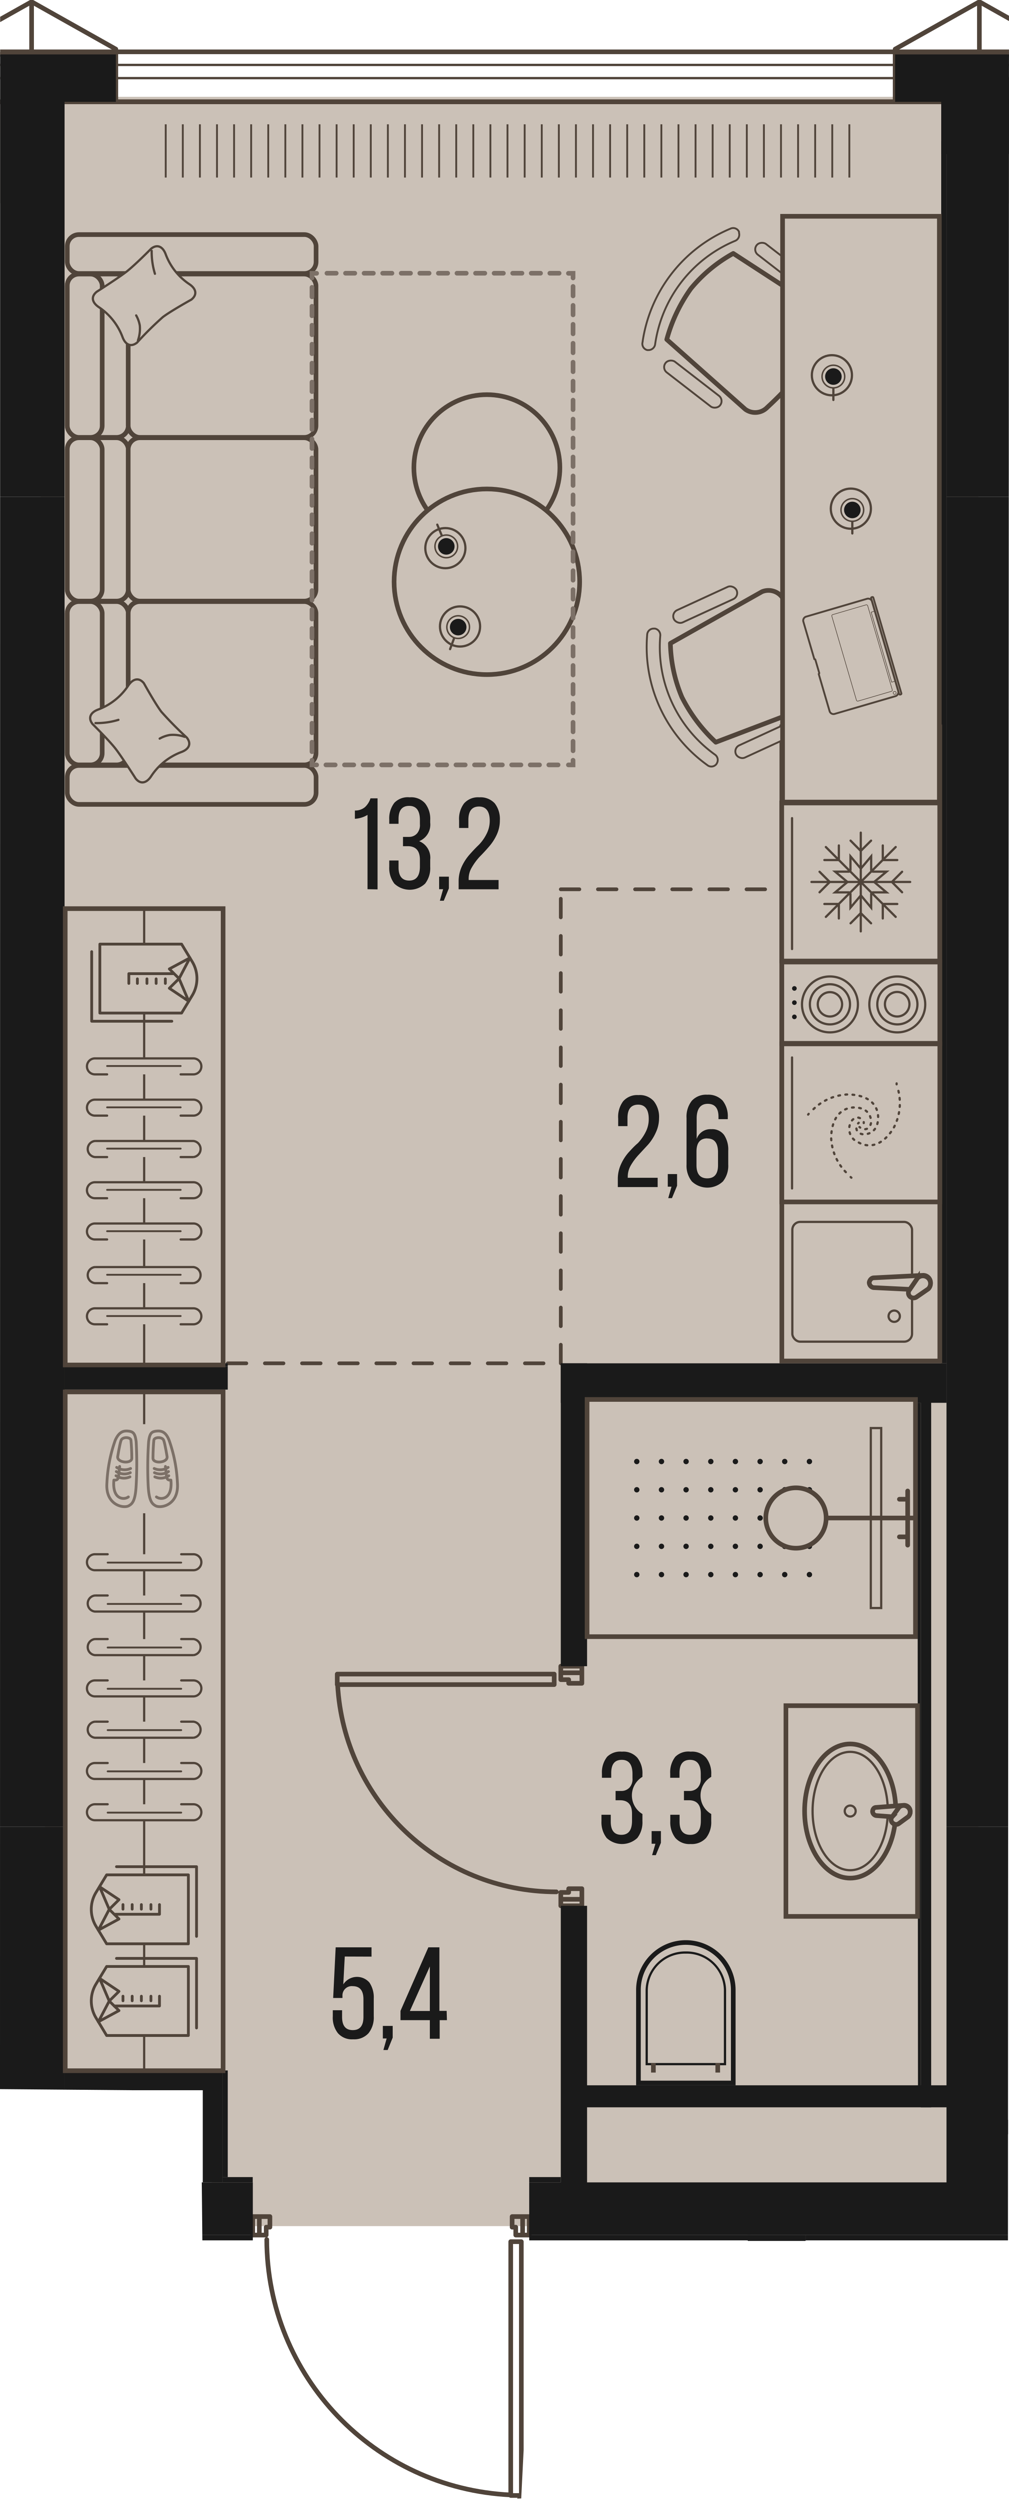 <svg version="1.1" xmlns="http://www.w3.org/2000/svg" xmlns:xlink="http://www.w3.org/1999/xlink" viewBox="615.058 0.061 108.642 269.106"><path d="m636.848 241.26-.166-16.16-21.624-.179.016-224.86H723.7l-.112 241.2H672.57l-1.391 27.718-5.674.188-20.956-8.851-1.917-18.73-5.784-.326Z" fill="none"></path><path fill="#cbc1b7" d="M676.89 239.667h-39.044v-16.23h-17.849l-.696-212.955h101.105v229.185H676.89z"></path><clipPath id="a"><path d="m636.848 241.26-.166-16.16-21.624-.179.016-224.86H723.7l-.112 241.2H672.57l-1.391 27.718-5.674.188-20.956-8.851-1.917-18.73-5.784-.326Z" fill="none"></path></clipPath><g clip-path="url(#a)"><defs><clipPath></clipPath><clipPath></clipPath><clipPath></clipPath><clipPath></clipPath><clipPath></clipPath><clipPath></clipPath><clipPath></clipPath><clipPath></clipPath><clipPath></clipPath><clipPath></clipPath><clipPath></clipPath><clipPath></clipPath><clipPath></clipPath><clipPath></clipPath><clipPath></clipPath><clipPath></clipPath><clipPath></clipPath><clipPath></clipPath><clipPath></clipPath><clipPath></clipPath><clipPath></clipPath><clipPath></clipPath><clipPath></clipPath><clipPath id="b"><path fill="none" d="M632.29 13.43h74.32v6.08h-74.32z"></path></clipPath><clipPath></clipPath><clipPath></clipPath><clipPath></clipPath><clipPath></clipPath><clipPath></clipPath><clipPath></clipPath><clipPath></clipPath><clipPath></clipPath><clipPath></clipPath><clipPath></clipPath><clipPath id="c"><path fill="none" d="M682.7 156.34h20.44v14.23H682.7z"></path></clipPath><clipPath></clipPath><clipPath></clipPath><clipPath></clipPath><clipPath></clipPath><clipPath></clipPath><clipPath></clipPath><clipPath></clipPath><clipPath></clipPath><clipPath></clipPath><pattern x="0" y="0" width="68.03" height="42.52" patternTransform="matrix(1 0 0 -1 -114.66 -15187.42)" patternUnits="userSpaceOnUse"></pattern><pattern x="0" y="0" width="34.02" height="34.02" patternTransform="matrix(1 0 0 -1 -114.66 -15195.94)" patternUnits="userSpaceOnUse"></pattern><pattern x="0" y="0" width="34.02" height="34.02" patternTransform="matrix(1 0 0 -1 -115.66 -15195.94)" patternUnits="userSpaceOnUse"></pattern></defs><g data-name="Layer 1"><path fill="none" stroke="#50443a" stroke-linecap="round" stroke-linejoin="round" stroke-width=".5" d="M720.51.25v5.67m0 0h4.54m4.53-.57-9.07-5.1m9.07 5.67h-9.07m0 0h-9.07m0 0v5.1m0 0h5.53m0 0v4.25m-89.44-9.35h-9.07m3.55 9.35v-4.25m0 0h5.52m0 0v-5.1M618.46.25v5.67m0 0H623m0 0h4.53m0 0v-.57m0 0-9.07-5.1m102.05 0-9.07 5.1m0 0v.57m0 0h4.53m0 0h4.54m0 0V.25M618.46 5.92h-9.07m9.07-5.67-9.07 5.1m4.54.57h4.53m0 0V.25m92.98 11.34h4.96m0 0v3.68m.57 0v-4.25m0 0h-5.53m0 0v.57m-89.43-.57v4.25m.56 0v-3.68m0 0h4.96m0 0v-.57m0 0h-5.52"></path><path fill="none" stroke="#50443a" stroke-dasharray="0 0 2 2" stroke-linecap="round" stroke-linejoin="round" stroke-width=".4" d="M675.44 146.8V95.78m0 0h40.96m-76.82 51.02h35.86"></path><path fill="#cbc1b7" d="M721.85 11.03H823.2v10.92H721.85zm-102.44-.01H719.6v10.92H619.41z"></path><g fill="none" stroke="#50443a" stroke-miterlimit="10" stroke-width=".2" clip-path="url(#b)"><path d="M706.51 13.44v5.73m-1.84-5.73v5.73m-1.84-5.73v5.73m-1.84-5.73v5.73m-1.84-5.73v5.73m-1.84-5.73v5.73m-1.84-5.73v5.73m-1.84-5.73v5.73m-1.84-5.73v5.73m-1.84-5.73v5.73m-1.84-5.73v5.73m-1.84-5.73v5.73m-1.84-5.73v5.73m-1.84-5.73v5.73m-1.84-5.73v5.73m-1.84-5.73v5.73m-1.84-5.73v5.73m-1.84-5.73v5.73m-1.84-5.73v5.73m-1.84-5.73v5.73m-1.85-5.73v5.73m-1.84-5.73v5.73m-1.84-5.73v5.73m-1.84-5.73v5.73m-1.84-5.73v5.73m-1.84-5.73v5.73m-1.84-5.73v5.73m-1.84-5.73v5.73m-1.84-5.73v5.73m-1.84-5.73v5.73m-1.84-5.73v5.73m-1.84-5.73v5.73m-1.84-5.73v5.73m-1.84-5.73v5.73m-1.84-5.73v5.73m-1.84-5.73v5.73m-1.84-5.73v5.73m-1.84-5.73v5.73m-1.84-5.73v5.73m-1.84-5.73v5.73m-1.84-5.73v5.73"></path></g><path fill="#cbc1b7" d="M518.2 11.02h100.35v10.92H518.2z"></path><path fill="none" stroke="#50443a" stroke-miterlimit="10" stroke-width=".5" d="M11.27 11.02H919.5v675.21H11.27z" data-name="line out"></path><path fill="none" stroke="#50443a" stroke-linecap="round" stroke-linejoin="round" stroke-width=".5" d="M697.55 254.09h-1.98m0 0v.74m0 0h.85m0 0v.4m0 0h1.13m0 0v-1.14m-1.98 0h1.98m0 0v-.71m0 0h-1.98m0 0v.71m-25.52-12.47v27.04m1.14-27.04v-.28m-1.14 27.32h1.14m0-27.32h-1.14m0 0v.28m1.14 27.04v-27.04m0-.28h-1.14m0 0v27.32m0 0h1.14m0 0v-27.32m-28.21-2.7v1.99m0 0h.74m0 0v-.85m0 0h.4m0 0v-1.14m0 0h-1.14m0 1.99v-1.99m0 0h-.71m0 0v1.99m0 0h.71m28.35-1.99h-1.13m0 0v1.14m0 0h.39m0 0v.85m0 0h.74m0 0v-1.99m0 1.99h.71m0 0v-1.99m0 0h-.71m0 0v1.99m3.12-59.25h-23.08m23.08-1.13h.28m-23.36 1.13v-1.13m23.36 0v1.13m0 0h-.28m-23.08-1.13h23.08m.28 0h-23.36m0 0v1.13m0 0h23.36m0 0v-1.13m2.98-.14h-2.27m0 0v.74m0 0h.85m0 0v.39m0 0h1.42m0 0v-1.13m-2.27 0h2.27m0 0v-.71m0 0h-2.27m0 0v.71m2.27 24.38v-1.14m0 0h-1.42m0 0v.4m0 0h-.85m0 0v.74m0 0h2.27m-2.27 0v.7m0 0h2.27m0 0v-.7m0 0h-2.27m19.64 50.39c-14.72 0-26.84 11.574-27.52 26.28m-23.78-40.05c.017 14.706 11.58 26.807 26.27 27.49m-18.64-87.22c.68 12.51 11.022 22.307 23.55 22.31"></path><g fill="none" stroke="#50443a" stroke-linecap="square" stroke-linejoin="round"><path stroke-width=".5" d="M11.28 11.02H919.5v675.21H11.28z"></path><path stroke-width=".25" d="M8.73 8.47h913.32v680.31H8.73z"></path><path stroke-width=".25" d="M7.31 7.05h916.16V690.2H7.31z"></path><path stroke-width=".5" d="M5.9 5.64h918.99v685.98H5.9z"></path></g><path fill="#1a1a1a" fill-rule="evenodd" d="M729.58 5.92h-9.07v9.35h3.54v-4.25h5.53v-5.1zm-107.57 5.1h5.52v-5.1h-9.07v9.35h3.55v-4.25zm94.96 4.25h3.54V5.92h-9.07v5.1h5.53v4.25zm-102.05 0h3.54V5.92h-9.07v5.1h5.53v4.25z"></path><path fill="#1a1a1a" d="M614.92 15.27h7.09v38.27h-7.09zm102.05 0h7.09v38.27h-7.09zm0 181.42h7.09v43.94h-7.09zm-102.05 0h7.09v43.94h-7.09zm57.12 38.27h44.93v5.67h-44.93z"></path><path fill="#1a1a1a" d="M716.97 53.54h7.09v143.15h-7.09zm-102.05 0h7.09v143.15h-7.09zm80.65 187.09h5.67v12.76h-5.67zm-73.56-5.67h20.27v5.67h-20.27zm53.43-88.16h2.83v32.6h-2.83zm0 58.39h2.83v30.07h-2.83z"></path><path fill="#1a1a1a" d="M677.57 150.7h36.99v.35h-36.99zm0-.36h36.99v.35h-36.99z"></path><path fill="#1a1a1a" d="M675.44 146.8h41.53v4.25h-41.53z"></path><path fill="#1a1a1a" fill-rule="evenodd" d="M714.2 151.05h-.35l.05 73.77h.3v-73.77z"></path><path fill="#1a1a1a" d="M714.2 150.34h1.12v76.54h-1.12z"></path><path fill="#1a1a1a" fill-rule="evenodd" d="M677.62 226.88h40.14v-2.37h-40.2l.06 2.37z"></path><path fill="#1a1a1a" d="M622.01 146.8h17.57v.35h-17.57zm0 2.48h17.57v.35h-17.57zm0-.35h17.57v.35h-17.57zm0-1.42h17.57v1.42h-17.57zm0-.35h17.57v.35h-17.57zm14.88 75.75h2.13v12.05h-2.13zm-14.88 0h14.88v2.13h-14.88zm-66.19 17.72h86.46v.57h-86.46zm116.22 0h23.79v.57h-23.79zM716.4 15.27h.57V146.8h-.57z"></path><path fill="#1a1a1a" d="M639.01 234.39h3.26v.57h-3.26zm33.03 0h3.4v.57h-3.4zm29.19 6.24h.57v12.76h-.57z"></path><path fill="#1a1a1a" d="M701.8 240.63h22.82v.57H701.8zm-62.79-17.72h.57v11.48h-.57zm82.64 5.31h31.9v1.56h-31.9zm-5.249-219.8h8.22v8.22h-8.22z"></path><path fill="#cbc1b7" stroke="#50443a" stroke-miterlimit="10" stroke-width=".5" d="M699.68 183.65h14.17v22.68h-14.17z"></path><ellipse cx="706.601" cy="194.99" rx="4.91" ry="7.22" fill="#cbc1b7" stroke="#50443a" stroke-miterlimit="10" stroke-width=".5"></ellipse><ellipse cx="706.601" cy="194.99" rx="4.05" ry="6.37" fill="none" stroke="#50443a" stroke-miterlimit="10" stroke-width=".24"></ellipse><circle cx="706.601" cy="194.99" r=".59" fill="none" stroke="#50443a" stroke-miterlimit="10" stroke-width=".24"></circle><path d="m709.4 194.6 3-.23c.37 0 .67.3.67.67a.67.67 0 0 1-.67.66l-3-.22a.47.47 0 0 1-.39-.44c.01-.19.11-.44.39-.44Z" fill="#cbc1b7" fill-rule="evenodd" stroke="#50443a" stroke-miterlimit="10" stroke-width=".5"></path><path d="m711.13 195.6.72-1a.71.71 0 0 1 1 0 .7.7 0 0 1 .011.99l-.01.01-1 .73a.5.5 0 0 1-.61 0 .47.47 0 0 1-.11-.73Z" fill="#cbc1b7" fill-rule="evenodd" stroke="#50443a" stroke-miterlimit="10" stroke-width=".5"></path><path fill="#cbc1b7" stroke="#50443a" stroke-miterlimit="10" stroke-width=".5" d="M678.27 150.69h35.36v25.53h-35.36z"></path><g fill="#1a1a1a" clip-path="url(#c)"><circle cx="683.621" cy="157.37" r=".29"></circle><circle cx="683.621" cy="160.41" r=".29"></circle><circle cx="683.621" cy="163.45" r=".29"></circle><circle cx="683.621" cy="166.5" r=".29"></circle><circle cx="683.621" cy="169.54" r=".29"></circle><circle cx="686.281" cy="157.37" r=".29"></circle><circle cx="686.281" cy="160.41" r=".29"></circle><circle cx="686.281" cy="163.45" r=".29"></circle><circle cx="686.281" cy="166.5" r=".29"></circle><circle cx="686.281" cy="169.54" r=".29"></circle><circle cx="688.931" cy="157.37" r=".29"></circle><circle cx="688.931" cy="160.41" r=".29"></circle><circle cx="688.931" cy="163.45" r=".29"></circle><circle cx="688.931" cy="166.5" r=".29"></circle><circle cx="688.931" cy="169.54" r=".29"></circle><circle cx="691.591" cy="157.37" r=".29"></circle><circle cx="691.591" cy="160.41" r=".29"></circle><circle cx="691.591" cy="163.45" r=".29"></circle><circle cx="691.591" cy="166.5" r=".29"></circle><circle cx="691.591" cy="169.54" r=".29"></circle><circle cx="694.241" cy="157.37" r=".29"></circle><circle cx="694.241" cy="160.41" r=".29"></circle><circle cx="694.241" cy="163.45" r=".29"></circle><circle cx="694.241" cy="166.5" r=".29"></circle><circle cx="694.241" cy="169.54" r=".29"></circle><circle cx="696.901" cy="157.37" r=".29"></circle><circle cx="696.901" cy="160.41" r=".29"></circle><circle cx="696.901" cy="163.45" r=".29"></circle><circle cx="696.901" cy="166.5" r=".29"></circle><circle cx="696.901" cy="169.54" r=".29"></circle><circle cx="699.551" cy="157.37" r=".29"></circle><circle cx="699.551" cy="160.41" r=".29"></circle><circle cx="699.551" cy="163.45" r=".29"></circle><circle cx="699.551" cy="166.5" r=".29"></circle><circle cx="699.551" cy="169.54" r=".29"></circle><circle cx="702.211" cy="157.37" r=".29"></circle><circle cx="702.211" cy="160.41" r=".29"></circle><circle cx="702.211" cy="163.45" r=".29"></circle><circle cx="702.211" cy="166.5" r=".29"></circle><circle cx="702.211" cy="169.54" r=".29"></circle></g><path fill="#cbc1b7" stroke="#50443a" stroke-miterlimit="10" stroke-width=".24" d="M708.82 153.77h1.12v19.37h-1.12z"></path><path fill="none" stroke="#50443a" stroke-miterlimit="10" stroke-width=".5" d="M713.64 163.45h-9.62"></path><path fill="none" stroke="#50443a" stroke-linecap="round" stroke-miterlimit="10" stroke-width=".5" d="M712.79 160.54v5.83m0-4.94h-.89m.89 4.05h-.89"></path><circle cx="700.761" cy="163.45" r="3.25" fill="#cbc1b7" stroke="#50443a" stroke-miterlimit="10" stroke-width=".5"></circle><path d="M683.8 224.26v-10a5.11 5.11 0 1 1 10.21 0v10H683.8Z" fill="#cbc1b7"></path><path d="M688.9 209.39a4.87 4.87 0 0 1 4.86 4.86v9.76h-9.71v-9.76a4.86 4.86 0 0 1 4.85-4.86m0-.5a5.36 5.36 0 0 0-5.35 5.36v10.26h10.71v-10.26a5.36 5.36 0 0 0-5.36-5.36Z" fill="#1a1a1a"></path><path d="M688.9 210.34a4 4 0 0 1 4.1 3.898v7.872h-8.19v-7.84a4 4 0 0 1 4.09-3.93m0-.24a4.26 4.26 0 0 0-4.33 4.17v8.08h8.67v-8.08a4.26 4.26 0 0 0-4.34-4.17Z" fill="#1a1a1a"></path><path fill="none" stroke="#50443a" stroke-miterlimit="10" stroke-width=".5" d="M692.34 222.12v1.02m-6.93-1.02v1.02"></path><path fill="#cbc1b7" stroke="#50443a" stroke-miterlimit="10" stroke-width=".5" d="M699.24 78.29h17.01v68.26h-17.01z"></path><path fill="#cbc1b7" stroke="#50443a" stroke-miterlimit="10" stroke-width=".5" d="M699.24 103.61h17.01v8.75h-17.01z"></path><circle cx="711.671" cy="108.17" r="3.01" fill="none" stroke="#50443a" stroke-linecap="round" stroke-miterlimit="10" stroke-width=".24"></circle><path d="M709.52 108.16a2.16 2.16 0 1 1 2.16 2.16h0a2.16 2.16 0 0 1-2.16-2.16Z" fill="none" stroke="#50443a" stroke-linecap="round" stroke-miterlimit="10" stroke-width=".24"></path><path d="M710.34 108.16a1.32 1.32 0 1 1 1.33 1.31h-.01a1.32 1.32 0 0 1-1.32-1.31Z" fill="none" stroke="#50443a" stroke-linecap="round" stroke-miterlimit="10" stroke-width=".24"></path><circle cx="704.421" cy="108.17" r="3.01" fill="none" stroke="#50443a" stroke-linecap="round" stroke-miterlimit="10" stroke-width=".24"></circle><path d="M702.26 108.16a2.16 2.16 0 1 1 2.16 2.16h0a2.16 2.16 0 0 1-2.16-2.16Z" fill="none" stroke="#50443a" stroke-linecap="round" stroke-miterlimit="10" stroke-width=".24"></path><path d="M703.11 108.16a1.31 1.31 0 1 1 1.31 1.31h0a1.31 1.31 0 0 1-1.31-1.31Z" fill="none" stroke="#50443a" stroke-linecap="round" stroke-miterlimit="10" stroke-width=".24"></path><circle cx="700.591" cy="106.45" r=".25" fill="#1a1a1a"></circle><circle cx="700.591" cy="107.98" r=".25" fill="#1a1a1a"></circle><circle cx="700.591" cy="109.51" r=".25" fill="#1a1a1a"></circle><path fill="#cbc1b7" d="M699.55 129.77h16.37v16.51h-16.37z"></path><rect x="700.371" y="131.58" width="12.89" height="12.89" rx=".85" ry=".85" fill="none" stroke="#50443a" stroke-linecap="round" stroke-miterlimit="10" stroke-width=".24"></rect><path d="m709.1 137.6 5.36-.27a.79.79 0 0 1 0 1.58l-5.36-.26a.57.57 0 0 1-.45-.53c0-.12.13-.47.45-.52Z" fill="#cbc1b7" fill-rule="evenodd" stroke="#50443a" stroke-miterlimit="10" stroke-width=".5"></path><path d="m713.01 138.86.84-1.23a.82.82 0 1 1 1.16 1.16l-1.23.85a.58.58 0 0 1-.72 0 .54.54 0 0 1-.05-.78Z" fill="#cbc1b7" fill-rule="evenodd" stroke="#50443a" stroke-miterlimit="10" stroke-width=".5"></path><circle cx="711.341" cy="141.73" r=".61" fill="none" stroke="#50443a" stroke-linecap="round" stroke-miterlimit="10" stroke-width=".24"></circle><path fill="#cbc1b7" stroke="#50443a" stroke-miterlimit="10" stroke-width=".5" d="M699.23 86.49h17.01v17.01h-17.01z"></path><path fill="none" stroke="#50443a" stroke-linecap="round" stroke-miterlimit="10" stroke-width=".24" d="M709.02 93.88h1.49l-1.33 1.11m-.16 1.12h1.49l-1.33-1.12m-.32 1.28v1.49l-1.11-1.33m-1.12-.16v1.49l1.12-1.33m-1.28-.32h-1.49l1.33-1.12"></path><path fill="none" stroke="#50443a" stroke-linecap="round" stroke-miterlimit="10" stroke-width=".24" d="M706.47 93.88h-1.49l1.33 1.12m.32-1.28v-1.49l1.12 1.33"></path><path fill="none" stroke="#50443a" stroke-linecap="round" stroke-miterlimit="10" stroke-width=".24" d="M708.86 93.72v-1.49l-1.12 1.33m0 1.43h5.32m-1.97 0 1.1-1.1m0 2.21-1.1-1.11m-3.35 0 3.76 3.76m-1.39-1.39h1.56m-1.56 1.56v-1.56m-2.37-2.37v5.32m0-1.97 1.11 1.1m-2.21 0 1.1-1.1m0-3.35-3.76 3.76m1.4-1.39v1.56m-1.56-1.56h1.56m2.36-2.37h-5.31m1.97 0-1.1 1.11m0-2.21 1.1 1.1m3.34 0-3.76-3.76m1.4 1.4h-1.56m1.56-1.57v1.57m2.36 2.36v-5.31m0 1.97-1.1-1.11m2.21 0-1.11 1.11m0 3.34 3.76-3.76m-1.39 1.4v-1.57m1.56 1.57h-1.56m-9.77-4.51v14.09"></path><path fill="#cbc1b7" stroke="#50443a" stroke-miterlimit="10" stroke-width=".5" d="M699.24 112.42h17.01v17.01h-17.01z"></path><g fill="none" stroke="#50443a" stroke-linecap="round" stroke-linejoin="round" stroke-width=".24"><path d="m707.6 121.37.08.06"></path><path d="M708.22 121.6a.63.63 0 0 0 .32-.12.91.91 0 0 0 .31-.68c0-.76-.49-1.54-1.83-1.54-.95 0-2.4.62-2.47 3.24h0a5.63 5.63 0 0 0 1.87 4" stroke-dasharray="0 0 .19 .58"></path><path d="M706.65 126.75a.27.27 0 0 0 .08.07"></path></g><g fill="none" stroke="#50443a" stroke-linecap="round" stroke-linejoin="round" stroke-width=".24"><path d="M708.06 120.94v-.1"></path><path d="M707.65 120.41a.63.63 0 0 0-.33-.06.9.9 0 0 0-.61.43 1.56 1.56 0 0 0 .8 2.25c.82.48 2.39.68 3.76-1.55h0a5.66 5.66 0 0 0 .41-4.41" stroke-dasharray="0 0 .19 .58"></path><path d="M711.6 116.77v-.1"></path></g><g fill="none" stroke="#50443a" stroke-linecap="round" stroke-linejoin="round" stroke-width=".24"><path d="m707.52 120.91-.07.07"></path><path d="M707.27 121.53a.59.59 0 0 0 .12.31.87.87 0 0 0 .68.31c.76 0 1.54-.49 1.54-1.82 0-1-.62-2.41-3.24-2.47h0a5.63 5.63 0 0 0-4 1.87" stroke-dasharray="0 0 .19 .58"></path><path d="m702.13 119.95-.06.08"></path></g><path fill="none" stroke="#50443a" stroke-linecap="round" stroke-miterlimit="10" stroke-width=".24" d="M700.34 113.88v14.1"></path><path d="M684.24 36.9a15.65 15.65 0 0 1 9.45-12.22.69.69 0 0 1 .94.33v.11a.72.72 0 0 1-.43.87 14.23 14.23 0 0 0-8.6 11.11.72.72 0 0 1-.729.64h-.12a.69.69 0 0 1-.512-.83l.002-.01Z" fill="#cbc1b7"></path><path d="M684.24 36.9a15.65 15.65 0 0 1 9.45-12.22.69.69 0 0 1 .94.33v.11a.72.72 0 0 1-.43.87 14.23 14.23 0 0 0-8.6 11.11.72.72 0 0 1-.729.64h-.12a.69.69 0 0 1-.512-.83l.002-.01Z" fill="none" stroke="#50443a" stroke-miterlimit="10" stroke-width=".2"></path><path d="M686.85 36.6a17.071 17.071 0 0 1 2.6-5.48 15.78 15.78 0 0 1 4.56-3.78l9.49 6.17c.702.578.872 1.583.4 2.36a40.997 40.997 0 0 1-2.7 4.34 38.999 38.999 0 0 1-3.52 3.69 1.81 1.81 0 0 1-2.38.21l-8.45-7.51Z" fill="#cbc1b7" stroke="#50443a" stroke-linecap="round" stroke-linejoin="round" stroke-width=".5"></path><rect x="698.74" y="25.017" width="1.45" height="7.43" rx=".72" ry=".72" transform="rotate(-52.27 699.465 28.732)" fill="#cbc1b7" stroke="#50443a" stroke-miterlimit="10" stroke-width=".2"></rect><rect x="688.934" y="37.689" width="1.45" height="7.43" rx=".72" ry=".72" transform="rotate(-52.27 689.659 41.404)" fill="#cbc1b7" stroke="#50443a" stroke-miterlimit="10" stroke-width=".2"></rect><path d="M691.2 82.4a15.65 15.65 0 0 1-6.46-14 .69.69 0 0 1 .73-.68h.12a.72.72 0 0 1 .56.79 14.25 14.25 0 0 0 5.87 12.76.71.71 0 0 1 .23.94l-.06.1a.69.69 0 0 1-.99.09Z" fill="#cbc1b7"></path><path d="M691.2 82.4a15.65 15.65 0 0 1-6.46-14 .69.69 0 0 1 .73-.68h.12a.72.72 0 0 1 .56.79 14.25 14.25 0 0 0 5.87 12.76.71.71 0 0 1 .23.94l-.06.1a.69.69 0 0 1-.99.09Z" fill="none" stroke="#50443a" stroke-miterlimit="10" stroke-width=".2"></path><path d="M692.13 79.95a16.999 16.999 0 0 1-3.65-4.85 15.75 15.75 0 0 1-1.24-5.79l9.86-5.56a1.84 1.84 0 0 1 2.28.75 25.07 25.07 0 0 1 4.24 9.22 1.83 1.83 0 0 1-.92 2.21l-10.57 4.02Z" fill="#cbc1b7" stroke="#50443a" stroke-linecap="round" stroke-linejoin="round" stroke-width=".5"></path><rect x="687.275" y="64.414" width="7.43" height="1.45" rx=".72" ry=".72" transform="rotate(-24.7 690.99 65.14)" fill="#cbc1b7" stroke="#50443a" stroke-miterlimit="10" stroke-width=".2"></rect><rect x="693.963" y="78.966" width="7.43" height="1.45" rx=".72" ry=".72" transform="rotate(-24.7 697.678 79.691)" fill="#cbc1b7" stroke="#50443a" stroke-miterlimit="10" stroke-width=".2"></rect><path fill="#cbc1b7" stroke="#50443a" stroke-miterlimit="10" stroke-width=".5" d="M699.32 23.34h16.88v63.05h-16.88z"></path><path d="M622.08 222.94v-73.06h17v73.06h-17Z" fill="#cbc1b7" fill-rule="evenodd" stroke="#50443a" stroke-miterlimit="10" stroke-width=".5"></path><path d="M630.58 149.88v73.06" fill="none" stroke="#50443a" stroke-linecap="round" stroke-miterlimit="10" stroke-width=".24"></path><path d="M626.65 167.35h-1.37a.86.86 0 1 0 0 1.72h10.6a.86.86 0 1 0 0-1.72h-1.31" fill="#cbc1b7" fill-rule="evenodd" stroke="#50443a" stroke-linecap="round" stroke-miterlimit="10" stroke-width=".24"></path><path fill="none" stroke="#50443a" stroke-linecap="round" stroke-miterlimit="10" stroke-width=".2" d="M634.57 168.25h-7.92"></path><path d="M626.65 171.79h-1.37a.87.87 0 0 0 0 1.73h10.6a.87.87 0 0 0 0-1.73h-1.31" fill="#cbc1b7" fill-rule="evenodd" stroke="#50443a" stroke-linecap="round" stroke-miterlimit="10" stroke-width=".24"></path><path fill="none" stroke="#50443a" stroke-linecap="round" stroke-miterlimit="10" stroke-width=".2" d="M634.57 172.7h-7.92"></path><path d="M626.65 176.48h-1.37a.87.87 0 0 0 0 1.73h10.6a.87.87 0 0 0 0-1.73h-1.31" fill="#cbc1b7" fill-rule="evenodd" stroke="#50443a" stroke-linecap="round" stroke-miterlimit="10" stroke-width=".24"></path><path fill="none" stroke="#50443a" stroke-linecap="round" stroke-miterlimit="10" stroke-width=".2" d="M634.57 177.39h-7.92"></path><path d="M626.65 180.93h-1.37a.86.86 0 1 0 0 1.72h10.6a.86.86 0 1 0 0-1.72h-1.31" fill="#cbc1b7" fill-rule="evenodd" stroke="#50443a" stroke-linecap="round" stroke-miterlimit="10" stroke-width=".24"></path><path fill="none" stroke="#50443a" stroke-linecap="round" stroke-miterlimit="10" stroke-width=".2" d="M634.57 181.83h-7.92"></path><path d="M626.65 185.37h-1.37a.87.87 0 0 0 0 1.73h10.6a.87.87 0 0 0 0-1.73h-1.31" fill="#cbc1b7" fill-rule="evenodd" stroke="#50443a" stroke-linecap="round" stroke-miterlimit="10" stroke-width=".24"></path><path fill="none" stroke="#50443a" stroke-linecap="round" stroke-miterlimit="10" stroke-width=".2" d="M634.57 186.28h-7.92"></path><path d="M626.65 189.82h-1.37a.86.86 0 1 0 0 1.72h10.6a.86.86 0 1 0 0-1.72h-1.31" fill="#cbc1b7" fill-rule="evenodd" stroke="#50443a" stroke-linecap="round" stroke-miterlimit="10" stroke-width=".24"></path><path fill="none" stroke="#50443a" stroke-linecap="round" stroke-miterlimit="10" stroke-width=".2" d="M634.57 190.72h-7.92"></path><path d="M626.65 194.26h-1.37a.86.86 0 1 0 0 1.72h10.6a.86.86 0 1 0 0-1.72h-1.31" fill="#cbc1b7" fill-rule="evenodd" stroke="#50443a" stroke-linecap="round" stroke-miterlimit="10" stroke-width=".24"></path><path fill="none" stroke="#50443a" stroke-linecap="round" stroke-miterlimit="10" stroke-width=".2" d="M634.57 195.16h-7.92"></path><rect x="622.301" y="29.56" width="6.57" height="17.58" rx="1.26" ry="1.26" fill="#cbc1b7" stroke="#50443a" stroke-linecap="round" stroke-linejoin="round" stroke-width=".5"></rect><rect x="622.301" y="25.31" width="26.79" height="4.19" rx="1.26" ry="1.26" fill="#cbc1b7" stroke="#50443a" stroke-linecap="round" stroke-linejoin="round" stroke-width=".5"></rect><rect x="622.301" y="82.45" width="26.79" height="4.19" rx="1.26" ry="1.26" fill="#cbc1b7" stroke="#50443a" stroke-linecap="round" stroke-linejoin="round" stroke-width=".5"></rect><rect x="622.301" y="29.56" width="3.76" height="17.58" rx="1.26" ry="1.26" fill="#cbc1b7" stroke="#50443a" stroke-linecap="round" stroke-linejoin="round" stroke-width=".5"></rect><rect x="628.861" y="29.56" width="20.22" height="17.58" rx="1.26" ry="1.26" fill="#cbc1b7" stroke="#50443a" stroke-linecap="round" stroke-linejoin="round" stroke-width=".5"></rect><rect x="622.301" y="47.18" width="6.57" height="17.58" rx="1.26" ry="1.26" fill="#cbc1b7" stroke="#50443a" stroke-linecap="round" stroke-linejoin="round" stroke-width=".5"></rect><rect x="622.301" y="47.18" width="3.76" height="17.58" rx="1.26" ry="1.26" fill="#cbc1b7" stroke="#50443a" stroke-linecap="round" stroke-linejoin="round" stroke-width=".5"></rect><rect x="628.861" y="47.18" width="20.22" height="17.58" rx="1.26" ry="1.26" fill="#cbc1b7" stroke="#50443a" stroke-linecap="round" stroke-linejoin="round" stroke-width=".5"></rect><rect x="622.301" y="64.81" width="6.57" height="17.58" rx="1.26" ry="1.26" fill="#cbc1b7" stroke="#50443a" stroke-linecap="round" stroke-linejoin="round" stroke-width=".5"></rect><rect x="622.301" y="64.81" width="3.76" height="17.58" rx="1.26" ry="1.26" fill="#cbc1b7" stroke="#50443a" stroke-linecap="round" stroke-linejoin="round" stroke-width=".5"></rect><rect x="628.861" y="64.81" width="20.22" height="17.58" rx="1.26" ry="1.26" fill="#cbc1b7" stroke="#50443a" stroke-linecap="round" stroke-linejoin="round" stroke-width=".5"></rect><path d="M635.66 32.31s-2.2 1.22-3.07 1.88a36.078 36.078 0 0 0-2.78 2.75c-.68.53-1.27.21-1.57-.63a6.7 6.7 0 0 0-2.51-3.17c-.75-.49-.93-1.14-.25-1.68 0 0 2.17-1.38 3.11-2.09s2.72-2.52 2.74-2.54c.68-.54 1.28-.21 1.58.63a6.7 6.7 0 0 0 2.51 3.17c.75.49.92 1.14.24 1.68Z" fill="#cbc1b7"></path><path d="M635.66 32.31s-2.2 1.22-3.07 1.88a36.078 36.078 0 0 0-2.78 2.75c-.68.53-1.27.21-1.57-.63a6.7 6.7 0 0 0-2.51-3.17c-.75-.49-.93-1.14-.25-1.68 0 0 2.17-1.38 3.11-2.09s2.72-2.52 2.74-2.54c.68-.54 1.28-.21 1.58.63a6.7 6.7 0 0 0 2.51 3.17c.75.49.92 1.14.24 1.68Z" fill="none" stroke="#50443a" stroke-linecap="round" stroke-linejoin="round" stroke-width=".24"></path><path d="M629.91 36.7a3.78 3.78 0 0 0 .2-1.6 3.38 3.38 0 0 0-.39-1.09m1.67-6.95c-.012.837.106 1.67.35 2.47" fill="none" stroke="#50443a" stroke-linecap="round" stroke-linejoin="round" stroke-width=".24"></path><path d="M630.55 73.6s1.22 2.2 1.88 3.07a39.06 39.06 0 0 0 2.74 2.78c.54.68.22 1.27-.62 1.57a6.7 6.7 0 0 0-3.21 2.58c-.49.75-1.14.93-1.68.25 0 0-1.38-2.17-2.09-3.11s-2.52-2.72-2.54-2.74c-.54-.68-.21-1.28.63-1.58a6.7 6.7 0 0 0 3.17-2.51c.51-.8 1.18-.98 1.72-.31Z" fill="#cbc1b7"></path><path d="M630.55 73.6s1.22 2.2 1.88 3.07a39.06 39.06 0 0 0 2.74 2.78c.54.68.22 1.27-.62 1.57a6.7 6.7 0 0 0-3.21 2.58c-.49.75-1.14.93-1.68.25 0 0-1.38-2.17-2.09-3.11s-2.52-2.72-2.54-2.74c-.54-.68-.21-1.28.63-1.58a6.7 6.7 0 0 0 3.17-2.51c.51-.8 1.18-.98 1.72-.31Z" fill="none" stroke="#50443a" stroke-linecap="round" stroke-linejoin="round" stroke-width=".24"></path><path d="M634.94 79.37a3.78 3.78 0 0 0-1.6-.2 3.38 3.38 0 0 0-1.09.39m-6.91-1.67a8 8 0 0 0 2.47-.35" fill="none" stroke="#50443a" stroke-linecap="round" stroke-linejoin="round" stroke-width=".24"></path><circle cx="667.481" cy="50.4" r="7.86" fill="#cbc1b7" stroke="#50443a" stroke-miterlimit="10" stroke-width=".5"></circle><circle cx="667.481" cy="62.68" r="9.99" fill="#cbc1b7" stroke="#50443a" stroke-miterlimit="10" stroke-width=".5"></circle><circle cx="664.591" cy="67.49" r="2.16" fill="#cbc1b7" stroke="#50443a" stroke-miterlimit="10" stroke-width=".24"></circle><circle cx="664.391" cy="67.56" r="1.22" fill="#cbc1b7" stroke="#50443a" stroke-linecap="round" stroke-linejoin="round" stroke-width=".16"></circle><circle cx="664.391" cy="67.56" r=".89" fill="#1a1a1a"></circle><path fill="none" stroke="#50443a" stroke-linecap="round" stroke-linejoin="round" stroke-width=".24" d="m663.52 69.93.43-1.17"></path><circle cx="663.011" cy="59.06" r="2.16" fill="#cbc1b7" stroke="#50443a" stroke-miterlimit="10" stroke-width=".24"></circle><circle cx="663.111" cy="58.87" r="1.22" fill="#cbc1b7" stroke="#50443a" stroke-linecap="round" stroke-linejoin="round" stroke-width=".16"></circle><circle cx="663.111" cy="58.87" r=".89" fill="#1a1a1a"></circle><path fill="none" stroke="#50443a" stroke-linecap="round" stroke-linejoin="round" stroke-width=".24" d="m662.14 56.53.48 1.16"></path><path d="M635.34 211.72v7.43h-8.8l-1.15-1.91a3.51 3.51 0 0 1 0-3.62l1.15-1.9h8.8Z" fill="#cbc1b7" stroke="#50443a" stroke-linecap="round" stroke-linejoin="round" stroke-width=".3"></path><path fill="none" stroke="#50443a" stroke-linecap="round" stroke-linejoin="round" stroke-width=".3" d="m625.65 217.67 1.17-2.23 1.05 1.03-2.22 1.2zm.13-4.67 1.04 2.44 1.05-1.04-2.09-1.4z"></path><path fill="none" stroke="#50443a" stroke-linecap="round" stroke-linejoin="round" stroke-width=".3" d="M632.23 214.92v1.05h-4.87m.94-.56v-.49m.99.49v-.49m.99.49v-.49m1.03.49v-.49m4.91 3.42v-7.49h-8.62"></path><path d="M635.34 201.86v7.42h-8.8l-1.15-1.9a3.51 3.51 0 0 1 0-3.62l1.15-1.9h8.8Z" fill="#cbc1b7" stroke="#50443a" stroke-linecap="round" stroke-linejoin="round" stroke-width=".3"></path><path fill="none" stroke="#50443a" stroke-linecap="round" stroke-linejoin="round" stroke-width=".3" d="m625.65 207.81 1.17-2.24 1.05 1.04-2.22 1.2zm.13-4.67 1.04 2.43 1.05-1.04-2.09-1.39zm6.45 1.92v1.04h-4.87m.94-.55v-.49m.99.49v-.49m.99.49v-.49m1.03.49v-.49m4.91 3.42v-7.5h-8.62"></path><path fill="#cbc1b7" d="M624.89 153.35h11.38v9.59h-11.38z"></path><path d="M631.97 154.09c-.59.05-.79.21-.91 1.15a40.59 40.59 0 0 0-.05 4.67c.081 1.67.41 2 .76 2.2.531.36 2.581 0 2.391-2.45a15.8 15.8 0 0 0-.9-4.59c-.3-.76-.7-1.03-1.29-.98Z" fill="none" stroke="#7c7067" stroke-linecap="round" stroke-linejoin="round" stroke-width=".3"></path><path d="M631.9 161.18c.45.35 1.76.31 1.56-1.81h-.12c-.29 0-.34-.26-.36-.47l-.11-1m-1.25-2.8c0-.37.92-.43 1.07 0s.36 1.75.36 1.75c.07.67-1.52.8-1.52.16s.05-1.53.09-1.91Z" fill="none" stroke="#7c7067" stroke-linecap="round" stroke-linejoin="round" stroke-width=".3"></path><path d="M633.16 158a1.55 1.55 0 0 1-1.5.12m1.54.33a1.57 1.57 0 0 1-1.51.12m1.54.33a1.55 1.55 0 0 1-1.5.12m-2.92-4.93c.58.05.79.21.91 1.15a43.093 43.093 0 0 1 0 4.67c-.08 1.67-.41 2-.76 2.2-.53.36-2.58 0-2.39-2.45a15.8 15.8 0 0 1 .9-4.59c.35-.76.75-1.03 1.34-.98Z" fill="none" stroke="#7c7067" stroke-linecap="round" stroke-linejoin="round" stroke-width=".3"></path><path d="M628.88 161.18c-.45.35-1.76.31-1.56-1.81h.15c.29 0 .34-.26.36-.47l.11-1m1.22-2.8c0-.37-.92-.43-1.07 0s-.36 1.75-.36 1.75c-.07.67 1.52.8 1.52.16s-.05-1.53-.09-1.91Z" fill="none" stroke="#7c7067" stroke-linecap="round" stroke-linejoin="round" stroke-width=".3"></path><path d="M627.62 158a1.55 1.55 0 0 0 1.5.12m-1.54.33a1.57 1.57 0 0 0 1.51.12m-1.54.33a1.55 1.55 0 0 0 1.5.12" fill="none" stroke="#7c7067" stroke-linecap="round" stroke-linejoin="round" stroke-width=".3"></path><path d="M639.08 97.86v49.12h-17V97.86h17Z" fill="#cbc1b7" fill-rule="evenodd" stroke="#50443a" stroke-miterlimit="10" stroke-width=".5"></path><path d="M630.58 146.98V97.86" fill="none" stroke="#50443a" stroke-linecap="round" stroke-miterlimit="10" stroke-width=".24"></path><path d="M634.51 142.6h1.37a.86.86 0 1 0 0-1.72h-10.6a.86.86 0 1 0 0 1.72h1.31" fill="#cbc1b7" fill-rule="evenodd" stroke="#50443a" stroke-linecap="round" stroke-miterlimit="10" stroke-width=".24"></path><path fill="none" stroke="#50443a" stroke-linecap="round" stroke-miterlimit="10" stroke-width=".2" d="M626.59 141.71h7.92"></path><path d="M634.51 138.17h1.37a.87.87 0 0 0 0-1.73h-10.6a.87.87 0 0 0 0 1.73h1.31" fill="#cbc1b7" fill-rule="evenodd" stroke="#50443a" stroke-linecap="round" stroke-miterlimit="10" stroke-width=".24"></path><path fill="none" stroke="#50443a" stroke-linecap="round" stroke-miterlimit="10" stroke-width=".2" d="M626.59 137.27h7.92"></path><path d="M634.51 133.47h1.37a.86.86 0 1 0 0-1.72h-10.6a.86.86 0 1 0 0 1.72h1.31" fill="#cbc1b7" fill-rule="evenodd" stroke="#50443a" stroke-linecap="round" stroke-miterlimit="10" stroke-width=".24"></path><path fill="none" stroke="#50443a" stroke-linecap="round" stroke-miterlimit="10" stroke-width=".2" d="M626.59 132.58h7.92"></path><path d="M634.51 129.03h1.37a.86.86 0 1 0 0-1.72h-10.6a.86.86 0 1 0 0 1.72h1.31" fill="#cbc1b7" fill-rule="evenodd" stroke="#50443a" stroke-linecap="round" stroke-miterlimit="10" stroke-width=".24"></path><path fill="none" stroke="#50443a" stroke-linecap="round" stroke-miterlimit="10" stroke-width=".2" d="M626.59 128.13h7.92"></path><path d="M634.51 124.6h1.37a.87.87 0 0 0 0-1.73h-10.6a.87.87 0 0 0 0 1.73h1.31" fill="#cbc1b7" fill-rule="evenodd" stroke="#50443a" stroke-linecap="round" stroke-miterlimit="10" stroke-width=".24"></path><path fill="none" stroke="#50443a" stroke-linecap="round" stroke-miterlimit="10" stroke-width=".2" d="M626.59 123.69h7.92"></path><path d="M634.51 120.14h1.37a.86.86 0 1 0 0-1.72h-10.6a.86.86 0 1 0 0 1.72h1.31" fill="#cbc1b7" fill-rule="evenodd" stroke="#50443a" stroke-linecap="round" stroke-miterlimit="10" stroke-width=".24"></path><path fill="none" stroke="#50443a" stroke-linecap="round" stroke-miterlimit="10" stroke-width=".2" d="M626.59 119.25h7.92"></path><path d="M634.51 115.7h1.37a.86.86 0 1 0 0-1.72h-10.6a.86.86 0 1 0 0 1.72h1.31" fill="#cbc1b7" fill-rule="evenodd" stroke="#50443a" stroke-linecap="round" stroke-miterlimit="10" stroke-width=".24"></path><path fill="none" stroke="#50443a" stroke-linecap="round" stroke-miterlimit="10" stroke-width=".2" d="M626.59 114.8h7.92"></path><path d="M625.81 109.1v-7.42h8.8l1.15 1.9a3.51 3.51 0 0 1 0 3.62l-1.15 1.9h-8.8Z" fill="#cbc1b7" stroke="#50443a" stroke-linecap="round" stroke-linejoin="round" stroke-width=".3"></path><path fill="none" stroke="#50443a" stroke-linecap="round" stroke-linejoin="round" stroke-width=".3" d="m635.51 103.16-1.17 2.23-1.05-1.04 2.22-1.19zm-.13 4.67-1.04-2.44-1.05 1.04 2.09 1.4zm-6.45-1.92v-1.05h4.87m-.94.56v.49m-.99-.49v.49m-.99-.49v.49m-1.03-.49v.49m-4.92-3.42v7.49h8.63"></path><path fill="none" stroke="#7c7067" stroke-linecap="round" stroke-miterlimit="10" stroke-width=".5" d="M676.26 82.39h.5v-.5"></path><path fill="none" stroke="#7c7067" stroke-dasharray="0 0 1.02 1.02" stroke-linecap="round" stroke-miterlimit="10" stroke-width=".5" d="M676.76 80.87V30.48"></path><path fill="none" stroke="#7c7067" stroke-linecap="round" stroke-miterlimit="10" stroke-width=".5" d="M676.76 29.98v-.5h-.5"></path><path fill="none" stroke="#7c7067" stroke-dasharray="0 0 1 1" stroke-linecap="round" stroke-miterlimit="10" stroke-width=".5" d="M675.26 29.47h-25.61"></path><path fill="none" stroke="#7c7067" stroke-linecap="round" stroke-miterlimit="10" stroke-width=".5" d="M649.15 29.48h-.5v.5"></path><path fill="none" stroke="#7c7067" stroke-dasharray="0 0 1.02 1.02" stroke-linecap="round" stroke-miterlimit="10" stroke-width=".5" d="M648.65 30.99v50.39"></path><path fill="none" stroke="#7c7067" stroke-linecap="round" stroke-miterlimit="10" stroke-width=".5" d="M648.65 81.89v.5h.5"></path><path fill="none" stroke="#7c7067" stroke-dasharray="0 0 1 1" stroke-linecap="round" stroke-miterlimit="10" stroke-width=".5" d="M650.15 82.39h25.61"></path><rect x="710.356" y="64.112" width=".25" height="10.92" rx=".09" ry=".09" transform="rotate(-16.33 710.481 69.572)" fill="none" stroke="#50443a" stroke-linecap="round" stroke-linejoin="round" stroke-width=".2"></rect><path d="M702.74 71.01h0a.09.09 0 0 1 .11.06l.42 1.43a.09.09 0 0 1-.06.1h0l1.17 4a.44.44 0 0 0 .545.302l.006-.002 6.55-1.91a.46.46 0 0 0 .3-.55l-2.82-9.63a.45.45 0 0 0-.55-.3l-6.55 1.92a.44.44 0 0 0-.302.544l.002.006 1.18 4.03Z" fill="none" stroke="#50443a" stroke-linecap="round" stroke-linejoin="round" stroke-width=".2"></path><rect x="705.868" y="65.493" width="4.02" height="9.7" rx=".13" ry=".13" transform="rotate(-16.33 707.878 70.343)" fill="none" stroke="#50443a" stroke-linecap="round" stroke-linejoin="round" stroke-width=".06"></rect><circle cx="711.391" cy="74.64" r=".16" fill="none" stroke="#50443a" stroke-linecap="round" stroke-linejoin="round" stroke-width=".06"></circle><path fill="none" stroke="#50443a" stroke-linecap="round" stroke-linejoin="round" stroke-width=".06" d="m708.86 65.954.403-.118 2.208 7.533-.403.119z"></path><circle cx="704.631" cy="40.45" r="2.16" fill="#cbc1b7" stroke="#50443a" stroke-miterlimit="10" stroke-width=".24"></circle><circle cx="704.791" cy="40.59" r="1.22" fill="#cbc1b7" stroke="#50443a" stroke-linecap="round" stroke-linejoin="round" stroke-width=".16"></circle><circle cx="704.791" cy="40.59" r=".89" fill="#1a1a1a"></circle><path fill="none" stroke="#50443a" stroke-linecap="round" stroke-linejoin="round" stroke-width=".24" d="M704.79 43.11v-1.25"></path><circle cx="706.671" cy="54.81" r="2.16" fill="#cbc1b7" stroke="#50443a" stroke-miterlimit="10" stroke-width=".24"></circle><circle cx="706.831" cy="54.95" r="1.22" fill="#cbc1b7" stroke="#50443a" stroke-linecap="round" stroke-linejoin="round" stroke-width=".16"></circle><circle cx="706.831" cy="54.95" r=".89" fill="#1a1a1a"></circle><path fill="none" stroke="#50443a" stroke-linecap="round" stroke-linejoin="round" stroke-width=".24" d="M706.83 57.48v-1.25"></path><path d="M654.63 95.77v-8a2.9 2.9 0 0 1-1.36.42v-.89a1.62 1.62 0 0 0 1.09-.37 2.23 2.23 0 0 0 .59-.94h.76v9.8l-1.08-.02Zm4.54-9.89a2 2 0 0 1 1.66.65 2.7 2.7 0 0 1 .55 1.81v.26a1.92 1.92 0 0 1-1.19 2 1.92 1.92 0 0 1 1.19 2v.75a2.71 2.71 0 0 1-.55 1.82 2.41 2.41 0 0 1-3.31 0 2.77 2.77 0 0 1-.55-1.82v-.67h1v.74c0 .95.39 1.42 1.15 1.42s1.15-.51 1.15-1.51v-.73c0-.94-.409-1.43-1.23-1.46h-.59v-1h.64c.33.008.648-.127.87-.37a1.37 1.37 0 0 0 .31-1v-.45c0-1-.38-1.52-1.15-1.52s-1.15.47-1.15 1.42v.51h-1v-.45a2.75 2.75 0 0 1 .55-1.81 2 2 0 0 1 1.65-.59Zm3.25 11.13.35-1.24h-.43v-1.35h1.05v1.26l-.55 1.33h-.42Zm2.6-10.47a2 2 0 0 1 1.65-.66 2.08 2.08 0 0 1 1.66.65 2.75 2.75 0 0 1 .55 1.82 3.65 3.65 0 0 1-.34 1.56 5.32 5.32 0 0 1-.84 1.29c-.32.37-.65.73-1 1.08a6.432 6.432 0 0 0-.83 1.13 2.34 2.34 0 0 0-.35 1.22v.15h3.22v1h-4.3v-.84a3.81 3.81 0 0 1 .34-1.61 5.33 5.33 0 0 1 .83-1.28c.32-.36.64-.71 1-1.05.336-.345.616-.74.83-1.17.23-.438.35-.925.35-1.42 0-1-.39-1.54-1.15-1.54s-1.15.48-1.15 1.44v.87h-1v-.8a2.76 2.76 0 0 1 .53-1.84Zm17.13 32.06a2 2 0 0 1 1.65-.67 2 2 0 0 1 1.66.66 2.73 2.73 0 0 1 .56 1.82 3.62 3.62 0 0 1-.35 1.55 5.16 5.16 0 0 1-.83 1.3l-1 1.08a6.42 6.42 0 0 0-.84 1.12 2.44 2.44 0 0 0-.35 1.22v.15h3.22v1h-4.29v-.84a3.75 3.75 0 0 1 .34-1.61 5.11 5.11 0 0 1 .82-1.28c.33-.36.65-.71 1-1 .332-.352.612-.75.83-1.18a3 3 0 0 0 .34-1.42c0-1-.38-1.54-1.14-1.54s-1.15.48-1.15 1.44v.87h-1v-.8a2.8 2.8 0 0 1 .53-1.87Zm4.86 10.42.35-1.23h-.4v-1.36h1v1.26l-.55 1.33h-.4Zm4.2-11.13a2.1 2.1 0 0 1 1.66.64 2.7 2.7 0 0 1 .55 1.81v.18h-1v-.25c0-.93-.39-1.4-1.16-1.4s-1.19.53-1.19 1.58v2.2a1.56 1.56 0 0 1 1.58-1.05 1.58 1.58 0 0 1 1.37.62c.327.505.485 1.1.45 1.7v1.49a2.69 2.69 0 0 1-.57 1.81 2.43 2.43 0 0 1-3.35 0 2.69 2.69 0 0 1-.57-1.81v-5a2.76 2.76 0 0 1 .56-1.86 2.08 2.08 0 0 1 1.67-.66Zm0 4.7c-.77 0-1.16.48-1.16 1.42v1.47c0 .94.39 1.41 1.16 1.41s1.16-.47 1.16-1.41v-1.47c-.03-.94-.39-1.41-1.16-1.41v-.01Zm-39.03 88.06-.16 3a1.76 1.76 0 0 1 2.821-.19 2.85 2.85 0 0 1 .46 1.71v1.91a2.71 2.71 0 0 1-.56 1.82 2.07 2.07 0 0 1-1.66.66 2 2 0 0 1-1.64-.66 2.71 2.71 0 0 1-.55-1.82v-.65h1v.72c0 .95.38 1.42 1.15 1.42s1.15-.47 1.15-1.42v-1.9c0-.94-.39-1.41-1.15-1.41a1 1 0 0 0-1.11 1.05v.22h-1l.27-5.45h3.86v1l-2.88-.01Zm4.16 10.06.35-1.24h-.41v-1.35h1.06v1.26l-.54 1.33h-.46Zm6.84-3.21h-.78v2h-1.06v-2h-3.16v-1l3-6.84h1.19v6.84h.78l.03 1Zm-1.84-5.78-2.15 4.79h2.15v-4.79Zm20.68-23.12a2 2 0 0 1 1.66.65 2.7 2.7 0 0 1 .55 1.81v.25a2.33 2.33 0 0 0 0 4v.76a2.75 2.75 0 0 1-.55 1.82 2.42 2.42 0 0 1-3.3 0 2.75 2.75 0 0 1-.56-1.82v-.68h1v.75c0 .94.38 1.41 1.14 1.41.77 0 1.15-.5 1.15-1.51v-.76c0-.94-.41-1.43-1.23-1.45h-.54v-1h.65a1.18 1.18 0 0 0 .86-.38 1.36 1.36 0 0 0 .31-1V191c0-1-.38-1.52-1.15-1.52s-1.14.47-1.14 1.43v.5h-1v-.45a2.7 2.7 0 0 1 .56-1.81 2 2 0 0 1 1.59-.55Zm3.25 11.14.36-1.23h-.41v-1.36h1v1.26l-.55 1.33h-.4Zm4.15-11.14a2 2 0 0 1 1.66.65 2.7 2.7 0 0 1 .56 1.81v.25a2.31 2.31 0 0 0 0 4v.76a2.75 2.75 0 0 1-.56 1.82 2.07 2.07 0 0 1-1.66.65 2 2 0 0 1-1.64-.65 2.75 2.75 0 0 1-.55-1.82v-.68h1v.75c0 .94.38 1.41 1.14 1.41.77 0 1.15-.5 1.15-1.51v-.76c0-.94-.409-1.43-1.229-1.45h-.59v-1h.64a1.18 1.18 0 0 0 .86-.38 1.36 1.36 0 0 0 .31-1V191c0-1-.38-1.52-1.15-1.52s-1.14.47-1.14 1.43v.5h-1v-.45a2.7 2.7 0 0 1 .55-1.81 2 2 0 0 1 1.65-.55Z" fill="#1a1a1a"></path></g></g></svg>